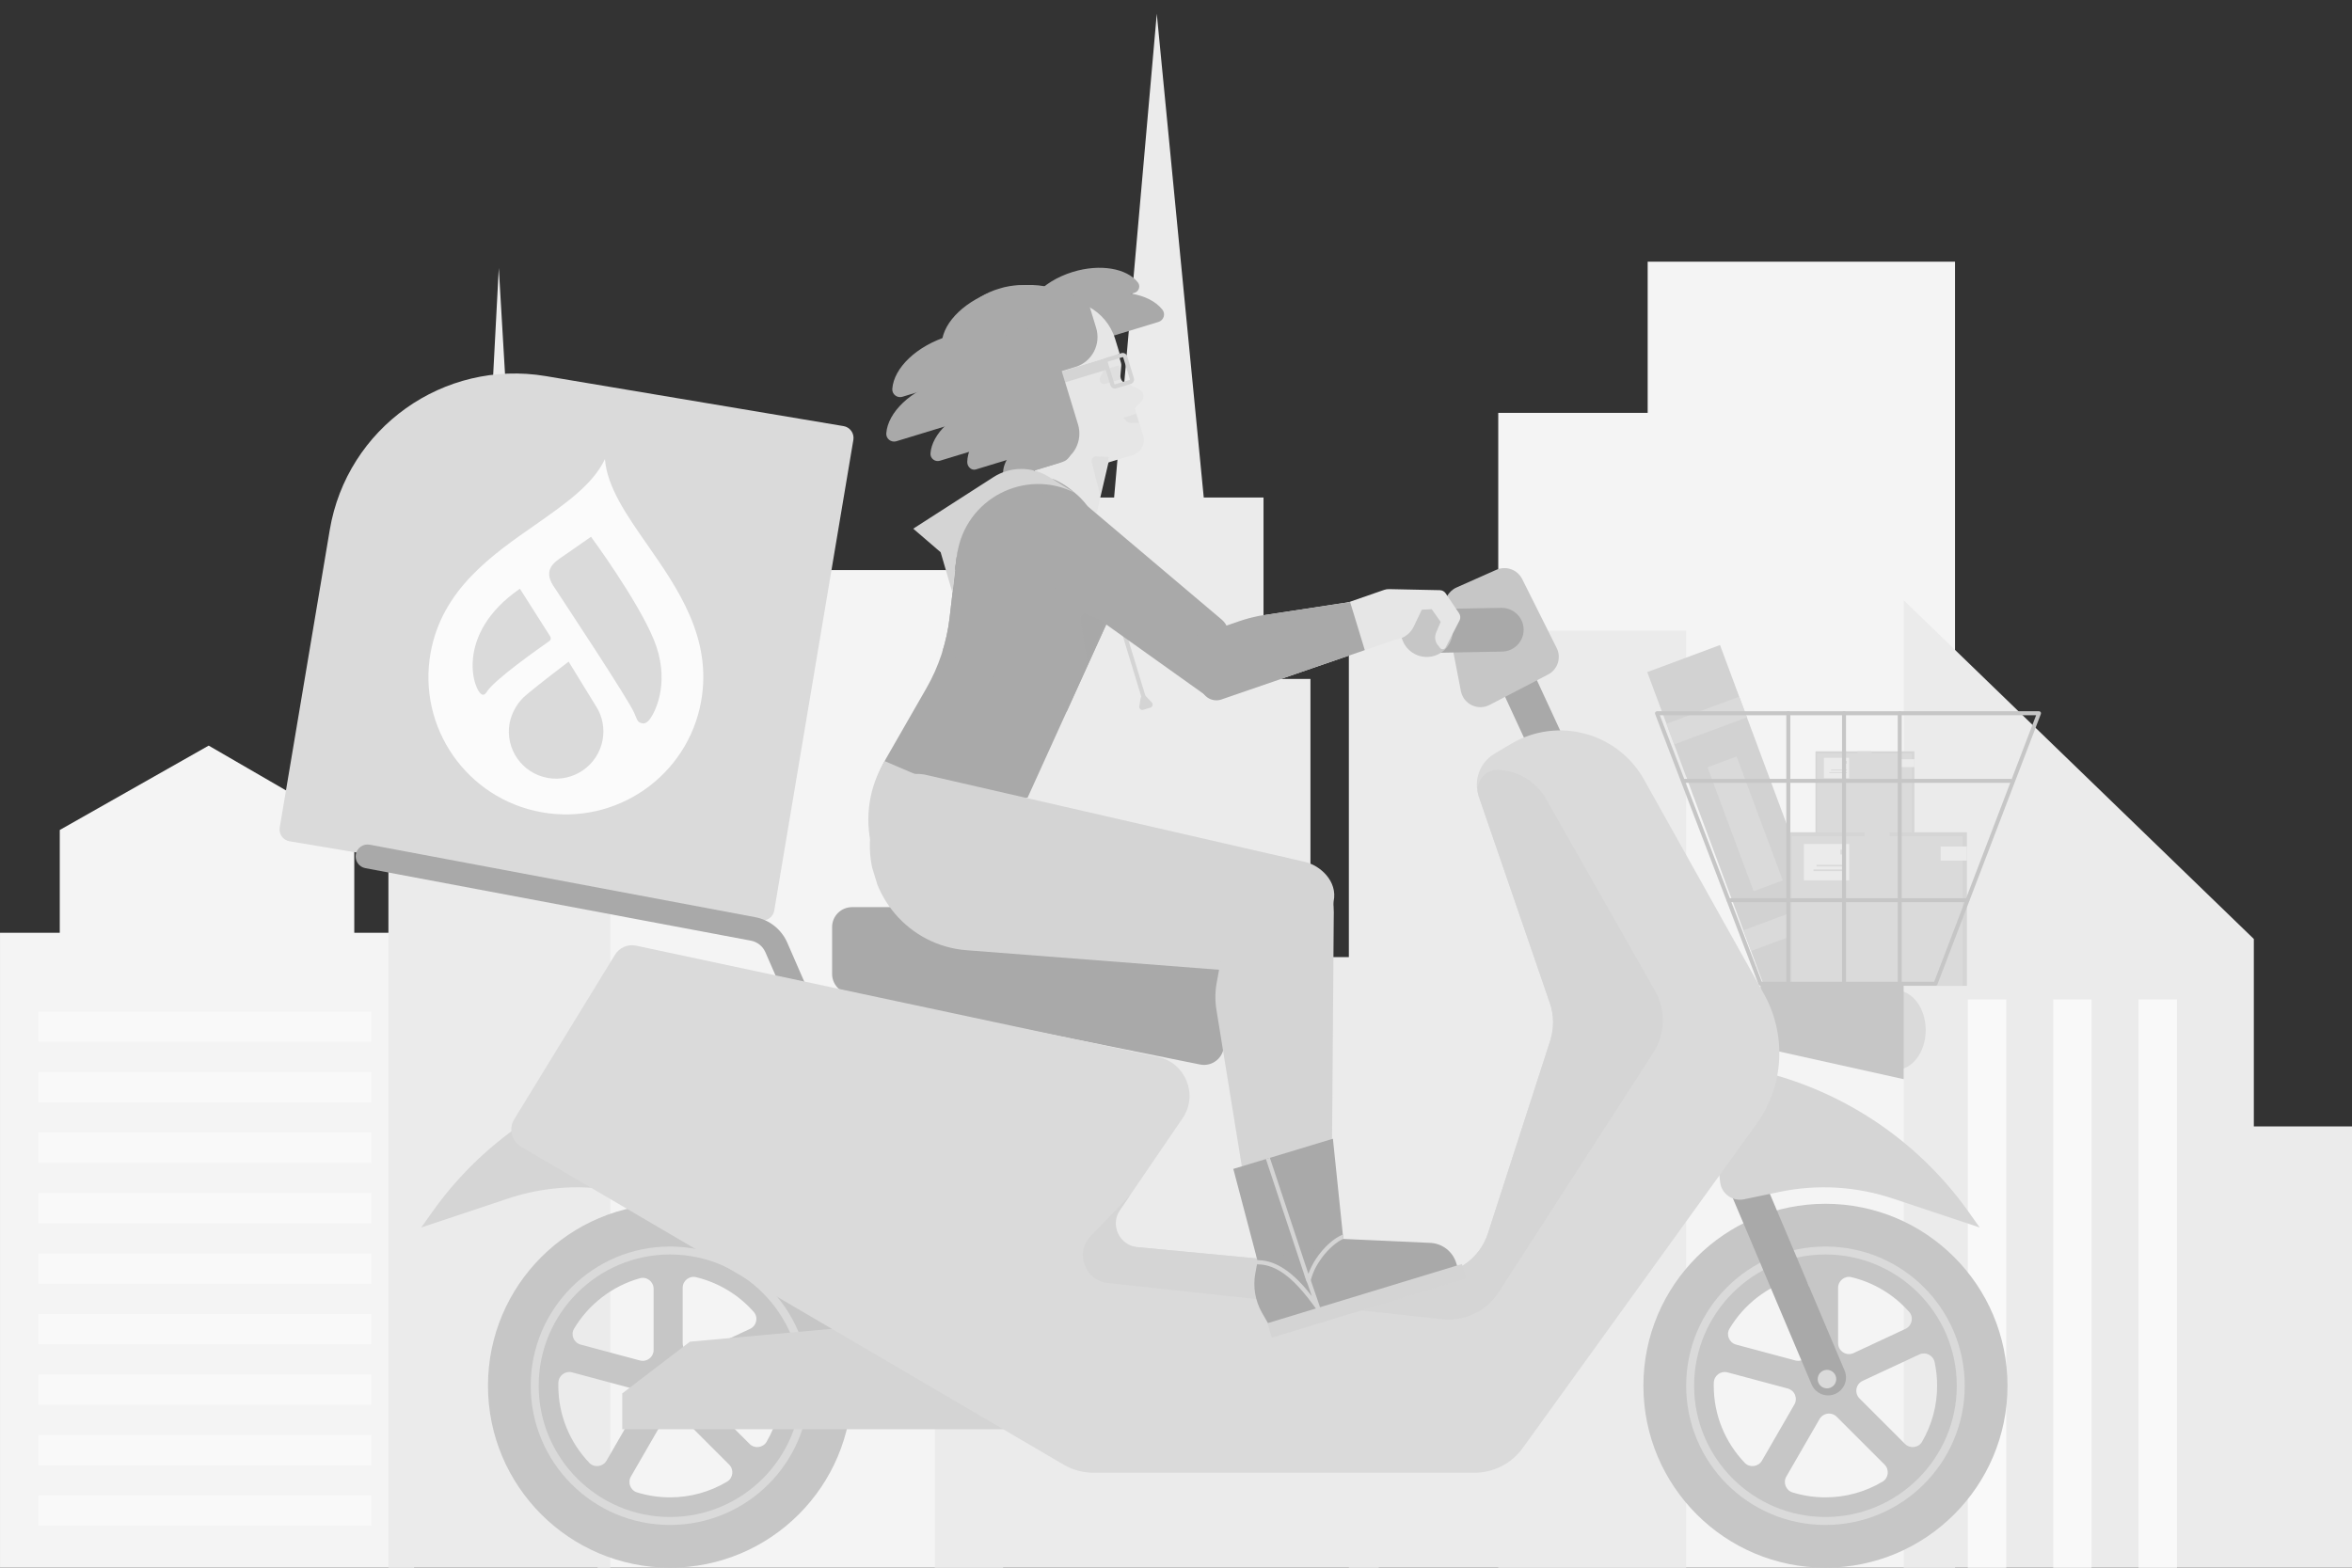 <svg width="288" height="192" viewBox="0 0 288 192" fill="none" xmlns="http://www.w3.org/2000/svg">
<rect x="0" y="0" width="288" height="192" fill="#333333" stroke="none"/>
<g clip-path="url(#clip0_1073_15701)">
<path d="M0.001 114.238V192H50.699V114.238H43.381V101.65L25.552 91.317L7.319 101.65V114.238H0.001Z" fill="#F4F4F4"/>
<path d="M73.174 102.404V192H122.829V102.404H118.648V69.817H77.356V102.404H73.174Z" fill="#F4F4F4"/>
<path d="M47.562 94.261V192H74.74V94.261H72.023L63.871 57.229H62.51L61.077 32.822L59.792 57.229H58.436L50.279 94.261H47.562Z" fill="#EBEBEB"/>
<path d="M183.461 50.565V192H239.39V32.045H201.756V50.565H183.461Z" fill="#F4F4F4"/>
<path d="M233.115 73.523V192H288V137.957H275.979V114.999L239.389 79.592L233.115 73.523Z" fill="#EBEBEB"/>
<path d="M114.468 117.218V192H168.825V117.218H160.463V83.152H154.716V60.935H147.398L141.646 1.685L136.422 60.935H128.582V83.152H122.83V117.218H114.468Z" fill="#EBEBEB"/>
<path d="M206.459 77.228H165.166V192H206.459V77.228Z" fill="#EBEBEB"/>
<path d="M256.113 122.403H251.41V192H256.113V122.403ZM266.568 122.403H261.865V192H266.568V122.403ZM245.664 122.403H240.956V192H245.664V122.403Z" fill="#F9F9F9"/>
<path d="M45.472 123.901H4.702V127.604H45.472V123.901ZM45.472 131.307H4.702V135.011H45.472V131.307ZM45.472 138.713H4.702V142.416H45.472V138.713ZM45.472 146.12H4.702V149.823H45.472V146.12ZM45.472 153.525H4.702V157.228H45.472V153.525ZM45.472 160.932H4.702V164.635H45.472V160.932ZM45.472 168.337H4.702V172.04H45.472V168.337ZM45.472 175.744H4.702V179.447H45.472V175.744ZM45.472 183.15H4.702V186.853H45.472V183.15Z" fill="#F9F9F9"/>
</g>
<g clip-path="url(#clip1_1073_15701)">
<g clip-path="url(#clip2_1073_15701)">
<path d="M234.412 92.012H222.209V103.089H234.412V92.012Z" fill="#D5D5D5"/>
<path d="M234.118 92.279H222.504V102.822H234.118V92.279Z" fill="#DADADA"/>
<path d="M234.412 92.988H232.626V93.955H234.412V92.988ZM226.416 92.815H223.336V95.315H226.416V92.815Z" fill="#EBEBEB"/>
<path d="M226.146 94.246H224.197V94.361H226.146V94.246ZM226.146 94.564H223.987V94.68H226.146V94.564ZM226.146 93.207H225.819V93.537H226.146V93.207ZM229.17 92.012H227.451V95.488H229.17V92.012Z" fill="#DADADA"/>
</g>
<g clip-path="url(#clip3_1073_15701)">
<path d="M210.613 79L225.677 119.481L216.767 122.797L201.704 82.316L210.613 79Z" fill="#D2D2D2"/>
<path d="M212.967 85.325L213.908 87.856L204.999 91.171L204.057 88.641L212.967 85.325ZM222.382 110.626L223.323 113.157L214.414 116.472L213.472 113.942L222.382 110.626ZM212.648 92.645L218.297 107.825L214.733 109.152L209.084 93.971L212.648 92.645Z" fill="#DADADA"/>
</g>
<g clip-path="url(#clip4_1073_15701)">
<path d="M240.848 101.932H218.854V121.694H240.848V101.932Z" fill="#D5D5D5"/>
<path d="M240.316 102.409H219.385V121.216H240.316V102.409Z" fill="#DADADA"/>
<path d="M240.848 103.673H237.629V105.398H240.848V103.673ZM226.437 103.365H220.886V107.825H226.437V103.365Z" fill="#EBEBEB"/>
<path d="M225.95 105.917H222.437V106.123H225.95V105.917ZM225.95 106.484H222.059V106.691H225.95V106.484ZM225.95 104.064H225.36V104.653H225.95V104.064ZM231.399 101.932H228.302V108.133H231.399V101.932Z" fill="#DADADA"/>
</g>
<path d="M232.146 131.031C230.128 131.031 228.491 128.85 228.491 126.159C228.491 123.469 230.128 121.288 232.146 121.288C234.164 121.288 235.801 123.469 235.801 126.159C235.801 128.85 234.164 131.031 232.146 131.031Z" fill="#DADADA"/>
<path d="M223.524 151.004C233.862 151.004 242.242 159.382 242.242 169.716C242.242 180.051 233.862 188.428 223.524 188.428C213.187 188.428 204.807 180.05 204.807 169.716C204.807 159.382 213.187 151.004 223.524 151.004ZM221.516 157.843C221.516 156.97 220.686 156.317 219.844 156.551C216.431 157.503 213.552 159.751 211.775 162.729C211.326 163.48 211.744 164.452 212.589 164.679L219.836 166.62C220.034 166.673 220.241 166.68 220.442 166.64C220.642 166.6 220.831 166.514 220.994 166.39C221.156 166.265 221.287 166.105 221.378 165.921C221.469 165.738 221.516 165.536 221.516 165.331V157.843ZM233.779 160.679C231.917 158.564 229.447 157.077 226.706 156.42C225.873 156.221 225.075 156.867 225.075 157.723V164.504C225.075 165.479 226.089 166.125 226.973 165.713L233.325 162.75C234.122 162.379 234.361 161.339 233.779 160.679ZM235.352 176.577C236.565 174.494 237.203 172.126 237.2 169.716C237.2 168.719 237.092 167.745 236.888 166.807C236.705 165.973 235.791 165.526 235.017 165.886L228.074 169.12C227.88 169.21 227.71 169.346 227.58 169.517C227.449 169.687 227.361 169.886 227.324 170.097C227.287 170.308 227.301 170.525 227.365 170.73C227.43 170.934 227.543 171.12 227.694 171.272L233.26 176.836C233.875 177.451 234.915 177.329 235.352 176.577ZM219.488 182.778C220.796 183.182 222.157 183.387 223.526 183.386C225.988 183.389 228.403 182.724 230.516 181.461C231.258 181.018 231.376 179.986 230.764 179.375L224.903 173.516C224.758 173.371 224.582 173.261 224.388 173.196C224.194 173.13 223.988 173.11 223.785 173.136C223.582 173.163 223.388 173.236 223.218 173.35C223.048 173.463 222.906 173.615 222.804 173.792L218.736 180.835C218.309 181.574 218.673 182.526 219.488 182.778ZM213.647 179.162C214.256 179.796 215.311 179.65 215.751 178.888L219.721 172.013C219.823 171.835 219.883 171.637 219.897 171.433C219.91 171.229 219.876 171.024 219.798 170.835C219.72 170.646 219.599 170.478 219.445 170.343C219.291 170.208 219.108 170.11 218.911 170.057L211.534 168.08C210.697 167.856 209.877 168.476 209.853 169.343C209.849 169.467 209.847 169.591 209.847 169.716C209.847 173.378 211.295 176.708 213.647 179.162Z" fill="#C6C6C6"/>
<path d="M223.524 153.765C214.726 153.765 207.568 160.921 207.568 169.716C207.568 178.512 214.726 185.667 223.524 185.667C232.323 185.667 239.48 178.512 239.48 169.716C239.48 160.921 232.323 153.765 223.524 153.765ZM223.524 147.432C235.835 147.432 245.815 157.409 245.815 169.716C245.815 182.024 235.835 192 223.524 192C211.213 192 201.233 182.024 201.233 169.716C201.233 157.409 211.213 147.432 223.524 147.432Z" fill="#C6C6C6"/>
<path d="M223.524 153.64C214.658 153.64 207.443 160.852 207.443 169.716C207.443 178.58 214.658 185.792 223.524 185.792C232.391 185.792 239.605 178.58 239.605 169.716C239.605 160.852 232.391 153.64 223.524 153.64ZM223.524 152.666C232.944 152.666 240.58 160.3 240.58 169.716C240.58 179.133 232.944 186.767 223.524 186.767C214.105 186.767 206.469 179.133 206.469 169.716C206.469 160.3 214.105 152.666 223.524 152.666Z" fill="#DADADA"/>
<path d="M82.043 151.004C92.381 151.004 100.761 159.382 100.761 169.716C100.761 180.051 92.381 188.428 82.043 188.428C71.705 188.428 63.326 180.05 63.326 169.716C63.325 159.382 71.705 151.004 82.043 151.004ZM80.034 157.843C80.034 156.97 79.204 156.317 78.363 156.551C74.949 157.503 72.071 159.751 70.293 162.729C69.845 163.48 70.262 164.452 71.107 164.679L78.355 166.62C78.552 166.673 78.76 166.68 78.96 166.64C79.161 166.6 79.35 166.514 79.512 166.39C79.674 166.265 79.806 166.105 79.897 165.921C79.987 165.738 80.034 165.536 80.034 165.331V157.843ZM92.298 160.679C90.436 158.564 87.965 157.077 85.225 156.42C84.391 156.221 83.593 156.867 83.593 157.723V164.504C83.593 165.479 84.607 166.125 85.492 165.713L91.843 162.75C92.641 162.379 92.88 161.339 92.298 160.679ZM93.871 176.577C95.084 174.494 95.722 172.126 95.719 169.716C95.719 168.719 95.611 167.745 95.407 166.807C95.225 165.973 94.31 165.526 93.537 165.886L86.593 169.12C86.399 169.21 86.229 169.346 86.099 169.517C85.968 169.687 85.88 169.886 85.843 170.097C85.806 170.308 85.82 170.525 85.885 170.73C85.949 170.934 86.062 171.12 86.213 171.272L91.779 176.836C92.394 177.451 93.434 177.329 93.871 176.577ZM78.007 182.778C79.315 183.182 80.676 183.387 82.045 183.386C84.506 183.389 86.922 182.724 89.034 181.461C89.777 181.018 89.894 179.986 89.283 179.375L83.421 173.516C83.277 173.371 83.101 173.261 82.907 173.196C82.713 173.13 82.507 173.11 82.304 173.136C82.101 173.163 81.907 173.236 81.737 173.35C81.566 173.463 81.425 173.615 81.322 173.792L77.254 180.835C76.827 181.574 77.191 182.526 78.007 182.778ZM72.166 179.162C72.775 179.796 73.83 179.65 74.27 178.888L78.24 172.013C78.342 171.835 78.402 171.637 78.416 171.433C78.429 171.229 78.395 171.024 78.317 170.835C78.239 170.646 78.118 170.478 77.964 170.343C77.81 170.208 77.627 170.11 77.43 170.057L70.053 168.08C69.216 167.856 68.396 168.476 68.372 169.343C68.368 169.467 68.366 169.591 68.366 169.716C68.366 173.378 69.814 176.708 72.166 179.162Z" fill="#C6C6C6"/>
<path d="M82.043 153.765C73.245 153.765 66.087 160.921 66.087 169.716C66.087 178.512 73.245 185.667 82.043 185.667C90.841 185.667 97.999 178.512 97.999 169.716C97.999 160.921 90.841 153.765 82.043 153.765ZM82.043 147.432C94.354 147.432 104.334 157.409 104.334 169.716C104.334 182.024 94.354 192 82.043 192C69.732 192 59.752 182.024 59.752 169.716C59.752 157.409 69.732 147.432 82.043 147.432Z" fill="#C6C6C6"/>
<path d="M82.043 153.64C73.176 153.64 65.962 160.852 65.962 169.716C65.962 178.58 73.176 185.792 82.043 185.792C90.91 185.792 98.124 178.58 98.124 169.716C98.124 160.852 90.91 153.64 82.043 153.64ZM82.043 152.666C91.463 152.666 99.099 160.3 99.099 169.716C99.099 179.133 91.463 186.767 82.043 186.767C72.624 186.767 64.987 179.133 64.987 169.716C64.987 160.3 72.624 152.666 82.043 152.666Z" fill="#DADADA"/>
<path d="M223.849 170.9C224.211 170.9 224.567 170.81 224.886 170.639C225.205 170.467 225.476 170.22 225.676 169.918C225.876 169.617 225.998 169.27 226.032 168.91C226.065 168.55 226.009 168.187 225.868 167.854L205.889 120.6C205.814 120.423 205.716 120.257 205.598 120.106C204.278 117.976 192.534 92.758 184.906 76.206C184.787 75.942 184.617 75.705 184.405 75.508C184.194 75.311 183.946 75.157 183.675 75.057C183.404 74.956 183.116 74.909 182.827 74.92C182.538 74.931 182.254 74.999 181.992 75.12C181.729 75.241 181.493 75.412 181.297 75.625C181.101 75.837 180.949 76.086 180.85 76.358C180.75 76.629 180.706 76.918 180.718 77.206C180.731 77.495 180.801 77.778 180.923 78.04C196.847 112.596 200.751 120.402 201.857 122.326L221.828 169.561C221.996 169.958 222.277 170.297 222.637 170.535C222.996 170.773 223.418 170.9 223.849 170.9Z" fill="#A9A9A9"/>
<path d="M66.835 46.063L103.294 52.186C103.676 52.25 104.017 52.464 104.242 52.779C104.467 53.095 104.558 53.487 104.494 53.87L94.805 111.52C94.741 111.902 94.528 112.244 94.212 112.468C93.896 112.693 93.504 112.784 93.121 112.72L35.453 103.034C35.264 103.003 35.082 102.934 34.919 102.832C34.757 102.73 34.616 102.597 34.504 102.441C34.393 102.285 34.313 102.108 34.27 101.921C34.227 101.734 34.221 101.54 34.253 101.351L40.378 64.904C42.48 52.397 54.326 43.962 66.835 46.063Z" fill="#DADADA"/>
<path d="M146.946 130.374L103.844 121.67C103.293 121.559 102.797 121.26 102.441 120.825C102.085 120.39 101.89 119.845 101.89 119.282V113.538C101.89 112.892 102.147 112.272 102.604 111.816C103.061 111.359 103.681 111.102 104.327 111.102H139.527C145.236 111.102 149.864 115.729 149.864 121.436V127.987C149.865 129.526 148.454 130.679 146.946 130.374Z" fill="#A9A9A9"/>
<path d="M213.545 146.884L217.92 145.972C222.522 145.014 227.295 145.293 231.753 146.781L242.413 150.338L241.062 148.435C235.052 139.968 226.228 133.911 216.165 131.342L208.976 129.508L210.626 144.761C210.662 145.099 210.769 145.426 210.94 145.72C211.11 146.014 211.34 146.269 211.615 146.469C211.89 146.669 212.204 146.809 212.536 146.881C212.869 146.952 213.212 146.953 213.545 146.884ZM83.076 147.432L76.07 145.972C71.469 145.014 66.696 145.293 62.237 146.781L51.578 150.338L52.928 148.435C58.939 139.968 67.763 133.911 77.826 131.342L85.014 129.508L83.076 147.432Z" fill="#D5D5D5"/>
<path d="M127.362 175.04H76.195V170.656L84.48 164.323L127.362 160.426V175.04Z" fill="#D4D4D4"/>
<path d="M102.022 134.607C102.41 134.607 102.782 134.453 103.056 134.179C103.33 133.905 103.484 133.533 103.484 133.145C103.484 132.669 103.484 131.556 96.394 115.436C96.043 114.639 95.503 113.94 94.821 113.399C94.139 112.858 93.335 112.491 92.479 112.331L45.278 103.454C44.897 103.383 44.503 103.465 44.183 103.684C43.863 103.903 43.643 104.24 43.571 104.621C43.499 105.002 43.582 105.395 43.801 105.715C44.02 106.035 44.356 106.255 44.738 106.327L91.939 115.204C92.328 115.276 92.693 115.443 93.003 115.688C93.313 115.934 93.558 116.252 93.717 116.614C98.531 127.557 100.409 132.389 100.563 133.228C100.584 133.601 100.747 133.951 101.019 134.208C101.29 134.464 101.649 134.607 102.022 134.607Z" fill="#A9A9A9"/>
<path d="M233.107 120.479H215.565V128.274L233.107 132.171V120.479Z" fill="#C6C6C6"/>
<path d="M215.565 120.723H237.006C237.055 120.723 237.103 120.708 237.144 120.68C237.185 120.652 237.216 120.613 237.233 120.567L249.903 87.44C249.918 87.403 249.923 87.364 249.918 87.324C249.914 87.285 249.9 87.247 249.877 87.215C249.855 87.182 249.825 87.156 249.789 87.137C249.754 87.119 249.715 87.11 249.676 87.11H202.895C202.855 87.11 202.817 87.12 202.782 87.138C202.747 87.157 202.717 87.183 202.695 87.216C202.672 87.248 202.658 87.286 202.653 87.325C202.649 87.364 202.653 87.403 202.667 87.44L215.337 120.567C215.355 120.613 215.386 120.652 215.426 120.68C215.467 120.708 215.515 120.723 215.565 120.723ZM236.838 120.236H215.732L203.248 87.597H249.321L236.838 120.236Z" fill="#C6C6C6"/>
<path d="M211.666 110.493H240.904C240.969 110.493 241.031 110.467 241.076 110.421C241.122 110.376 241.148 110.314 241.148 110.249C241.148 110.185 241.122 110.123 241.076 110.077C241.031 110.031 240.969 110.006 240.904 110.006H211.666C211.601 110.006 211.539 110.031 211.494 110.077C211.448 110.123 211.422 110.185 211.422 110.249C211.422 110.314 211.448 110.376 211.494 110.421C211.539 110.467 211.601 110.493 211.666 110.493ZM206.306 95.878H246.166C246.23 95.878 246.292 95.853 246.338 95.807C246.384 95.761 246.409 95.699 246.409 95.635C246.409 95.57 246.384 95.508 246.338 95.462C246.292 95.417 246.23 95.391 246.166 95.391H206.306C206.241 95.391 206.179 95.417 206.133 95.462C206.088 95.508 206.062 95.57 206.062 95.635C206.062 95.699 206.088 95.761 206.133 95.807C206.179 95.853 206.241 95.878 206.306 95.878Z" fill="#C6C6C6"/>
<path d="M232.621 122.915C232.685 122.915 232.747 122.889 232.793 122.844C232.839 122.798 232.864 122.736 232.864 122.671V87.353C232.864 87.288 232.839 87.226 232.793 87.181C232.747 87.135 232.685 87.109 232.621 87.109C232.556 87.109 232.494 87.135 232.448 87.181C232.403 87.226 232.377 87.288 232.377 87.353V122.671C232.377 122.736 232.403 122.798 232.448 122.844C232.494 122.889 232.556 122.915 232.621 122.915ZM225.798 122.915C225.863 122.915 225.925 122.889 225.971 122.844C226.016 122.798 226.042 122.736 226.042 122.671V87.353C226.042 87.288 226.016 87.226 225.971 87.181C225.925 87.135 225.863 87.109 225.798 87.109C225.734 87.109 225.672 87.135 225.626 87.181C225.58 87.226 225.555 87.288 225.555 87.353V122.671C225.555 122.736 225.58 122.798 225.626 122.844C225.672 122.889 225.734 122.915 225.798 122.915ZM218.976 122.915C219.041 122.915 219.103 122.889 219.148 122.844C219.194 122.798 219.22 122.736 219.22 122.671V87.353C219.22 87.288 219.194 87.226 219.148 87.181C219.103 87.135 219.041 87.109 218.976 87.109C218.912 87.109 218.85 87.135 218.804 87.181C218.758 87.226 218.732 87.288 218.732 87.353V122.671C218.732 122.736 218.758 122.798 218.804 122.844C218.85 122.889 218.912 122.915 218.976 122.915Z" fill="#C6C6C6"/>
<path d="M223.711 170.038C223.085 170.038 222.577 169.53 222.577 168.904C222.577 168.277 223.085 167.77 223.711 167.77C224.337 167.77 224.845 168.277 224.845 168.904C224.845 169.53 224.337 170.038 223.711 170.038Z" fill="#DADADA"/>
<path d="M182.4 86.334L189.559 82.613C190.126 82.318 190.555 81.812 190.752 81.204C190.95 80.596 190.9 79.934 190.614 79.363L186.393 70.923C186.112 70.362 185.627 69.931 185.036 69.719C184.446 69.508 183.797 69.532 183.224 69.786L178.351 71.951C177.848 72.175 177.435 72.562 177.18 73.051C176.925 73.539 176.844 74.099 176.948 74.64L178.884 84.636C179.193 86.235 180.955 87.086 182.4 86.334Z" fill="#C6C6C6"/>
<path d="M201.315 95.486L215.986 121.717C217.369 124.189 218.017 127.005 217.854 129.834C217.692 132.662 216.724 135.385 215.067 137.683L186.458 177.341C185.781 178.28 184.89 179.045 183.86 179.572C182.829 180.099 181.688 180.374 180.53 180.374H133.919C132.62 180.374 131.344 180.028 130.223 179.371L63.812 140.452C63.533 140.288 63.289 140.07 63.094 139.811C62.9 139.552 62.76 139.257 62.681 138.943C62.602 138.629 62.587 138.302 62.636 137.982C62.685 137.662 62.797 137.355 62.966 137.079L75.306 116.929C75.57 116.499 75.96 116.161 76.423 115.963C76.886 115.764 77.4 115.714 77.893 115.819L141.797 129.447C145.184 130.17 146.757 134.095 144.806 136.956L136.681 148.868C135.637 150.4 136.618 152.49 138.465 152.665L174.552 156.083C176.209 156.24 177.869 155.827 179.259 154.912C180.649 153.998 181.685 152.637 182.197 151.054L189.82 127.466C190.306 125.961 190.291 124.339 189.777 122.843L181.078 97.543C180.747 96.582 180.758 95.537 181.108 94.584C181.459 93.63 182.127 92.826 183.001 92.308L185.023 91.107C190.719 87.727 198.082 89.706 201.315 95.486Z" fill="#DADADA"/>
<path d="M174.958 79.967L175.009 79.967L183.939 79.802C184.291 79.795 184.638 79.719 184.961 79.579C185.283 79.438 185.575 79.235 185.819 78.982C186.064 78.729 186.255 78.43 186.384 78.102C186.513 77.775 186.575 77.425 186.569 77.073C186.542 75.593 185.302 74.424 183.839 74.444L174.91 74.609C174.204 74.623 173.531 74.914 173.039 75.42C172.547 75.926 172.274 76.606 172.281 77.312C172.287 78.018 172.572 78.693 173.073 79.19C173.575 79.688 174.252 79.967 174.958 79.967Z" fill="#A9A9A9"/>
<path d="M174.706 80.459C172.952 80.459 171.53 79.037 171.53 77.284C171.53 75.531 172.952 74.109 174.706 74.109C176.46 74.109 177.882 75.531 177.882 77.284C177.882 79.037 176.46 80.459 174.706 80.459Z" fill="#C6C6C6"/>
<path d="M189.329 97.869L202.658 121.356C203.317 122.516 203.645 123.835 203.607 125.169C203.57 126.503 203.167 127.801 202.444 128.922L183.513 158.263C182.778 159.402 181.741 160.315 180.517 160.898C179.293 161.482 177.931 161.714 176.583 161.568L135.646 157.134C132.826 156.829 131.589 153.416 133.559 151.375L138.368 146.396L137.146 148.187C135.892 150.025 137.07 152.534 139.286 152.743L174.551 156.083C176.208 156.24 177.868 155.827 179.258 154.913C180.648 153.999 181.685 152.638 182.196 151.055L189.819 127.466C190.306 125.961 190.291 124.339 189.777 122.844L181.068 97.52C180.511 95.897 181.761 94.222 183.475 94.294C184.674 94.345 185.841 94.699 186.865 95.325C187.889 95.95 188.737 96.826 189.329 97.869Z" fill="#D5D5D5"/>
<path d="M79.228 66.668C76.734 63.089 74.335 59.647 74.074 56.226C72.612 59.338 69.202 61.709 65.615 64.23C60.242 67.967 54.116 72.201 52.724 79.964C51.087 89.099 57.178 97.841 66.322 99.478C75.465 101.116 84.214 95.032 85.851 85.897C87.243 78.134 82.969 72.037 79.228 66.668ZM59.074 85.078C58.057 84.865 55.474 77.746 63.661 72.103L67.377 77.95C67.496 78.122 67.45 78.384 67.277 78.504L67.243 78.528C65.929 79.468 60.418 83.3 59.541 84.83C59.337 85.125 59.162 85.093 59.074 85.078ZM67.075 95.276C63.92 94.711 61.834 91.717 62.399 88.565C62.674 87.198 63.411 85.945 64.505 85.056C65.752 83.984 69.628 81.034 69.628 81.034C69.628 81.034 72.198 85.199 73.035 86.584C73.787 87.773 74.037 89.233 73.792 90.605C73.227 93.757 70.201 95.836 67.075 95.276ZM79.624 88.005C79.46 88.246 79.085 88.661 78.705 88.593C78.028 88.502 78.032 88.141 77.666 87.323C76.873 85.524 69.158 73.901 67.716 71.685C66.471 69.715 67.995 68.783 68.752 68.256C69.682 67.609 72.369 65.741 72.369 65.741C72.369 65.741 78.019 73.409 80.039 78.289C82.059 83.169 80.433 86.854 79.624 88.005Z" fill="#FBFBFB"/>
</g>
<g clip-path="url(#clip5_1073_15701)">
<path d="M132.607 70.034L126.664 59.594L128.5 51.721L132.728 52.726L136.437 53.609L132.607 70.034Z" fill="#E6E6E6"/>
<path d="M140.207 85.94C140.143 85.96 140.073 85.953 140.013 85.921C139.953 85.889 139.908 85.835 139.889 85.77L133.389 64.471C133.369 64.406 133.376 64.336 133.407 64.276C133.439 64.216 133.493 64.171 133.558 64.151C133.623 64.132 133.692 64.139 133.752 64.171C133.812 64.203 133.857 64.257 133.877 64.322L140.376 85.62C140.386 85.653 140.39 85.686 140.386 85.72C140.383 85.753 140.374 85.786 140.358 85.816C140.342 85.845 140.321 85.872 140.295 85.893C140.269 85.915 140.239 85.931 140.207 85.94Z" fill="#D4D4D4"/>
<path d="M125.842 97.663L106.911 104.343C105.936 100.477 106.497 96.385 108.476 92.935L113.442 84.28C114.959 81.635 115.924 78.705 116.277 75.67L117.609 64.234C117.768 62.876 118.316 61.594 119.189 60.545C120.061 59.496 121.219 58.726 122.522 58.329C127.519 56.804 132.812 59.639 134.344 64.661L136.949 73.196L125.842 97.663Z" fill="#A9A9A9"/>
<path d="M134.155 64.04L136.949 73.196L130.6 87.186L115.405 79.773C115.824 78.436 116.116 77.063 116.278 75.671L117.402 66.023C117.851 62.16 121.017 60.525 124.723 59.394L125.206 59.247C128.989 58.093 132.995 60.239 134.155 64.04Z" fill="#A9A9A9"/>
<path d="M118.348 116.376L162.01 119.756L163.3 110.4C163.825 107.92 161.639 105.984 159.792 105.56L113.187 94.857C109.969 94.306 106.982 96.65 106.741 99.918L106.544 102.586C106.021 109.657 111.306 115.831 118.348 116.376Z" fill="#D4D4D4"/>
<path d="M108.317 93.211L122.032 99.083L106.911 104.344C105.864 100.859 106.237 97.103 107.948 93.902L108.317 93.211Z" fill="#D4D4D4"/>
<path d="M126.233 44.196C125.352 41.309 128.38 37.827 132.996 36.418C136.934 35.216 140.756 35.912 142.341 37.934C142.751 38.458 142.491 39.234 141.857 39.428L126.233 44.196Z" fill="#A9A9A9"/>
<path d="M125.619 39.92C124.869 37.462 127.447 34.498 131.377 33.299C134.73 32.275 137.983 32.867 139.333 34.589C139.682 35.035 139.46 35.696 138.921 35.861L125.619 39.92Z" fill="#A9A9A9"/>
<path d="M134.207 41.351L128.903 42.97L130.971 49.746L136.275 48.127L134.207 41.351Z" fill="#E6E6E6"/>
<path d="M127.096 55.909L131.71 56.483L126.436 39.202C126.288 38.715 125.953 38.306 125.505 38.067C125.057 37.827 124.534 37.775 124.049 37.923L123.227 38.174C119.312 39.369 117.385 43.788 119.162 47.498L121.127 51.602C121.684 52.764 122.522 53.767 123.565 54.52C124.608 55.273 125.822 55.75 127.096 55.909Z" fill="#A9A9A9"/>
<path d="M136.273 41.19L137.26 44.422C137.296 44.539 137.309 44.663 137.299 44.785L137.197 45.981C137.163 46.383 137.383 46.763 137.747 46.934L138.073 47.087L139.981 53.339C140.055 53.58 140.08 53.834 140.056 54.086C140.032 54.337 139.958 54.581 139.84 54.804C139.722 55.027 139.561 55.223 139.366 55.383C139.171 55.543 138.947 55.662 138.706 55.735L127.151 59.21L125.993 55.244L136.273 41.19Z" fill="#E6E6E6"/>
<path d="M137.605 51.302L139.729 49.213C139.84 49.104 139.923 48.969 139.97 48.82C140.017 48.672 140.027 48.513 140 48.359C139.972 48.206 139.908 48.061 139.812 47.937C139.716 47.814 139.592 47.716 139.45 47.652L136.018 46.099L137.605 51.302Z" fill="#E6E6E6"/>
<path opacity="0.1" d="M135.774 55.978L134.271 55.883C134.181 55.877 134.09 55.892 134.008 55.928C133.925 55.964 133.852 56.019 133.794 56.089C133.736 56.159 133.696 56.241 133.677 56.33C133.657 56.418 133.658 56.51 133.681 56.598L134.685 60.55" fill="#A9A9A9"/>
<path d="M129.591 49.212L126.936 50.022L128.176 54.086L130.831 53.275L129.591 49.212Z" fill="#E6E6E6"/>
<path opacity="0.1" d="M137.031 44.736L135.414 45.23C135.268 45.274 135.147 45.375 135.075 45.51L134.714 46.192C134.475 46.645 134.9 47.163 135.389 47.014L137.268 46.441M137.54 51.172L137.873 51.518C137.963 51.611 138.072 51.686 138.192 51.736C138.311 51.786 138.44 51.812 138.57 51.811L139.471 51.803L139.123 50.665L137.54 51.172Z" fill="#A9A9A9"/>
<path d="M127.571 47.698L135.671 45.226L135.443 43.823L127.16 46.351L127.571 47.698Z" fill="#D4D4D4"/>
<path d="M127.276 50.864L131.28 49.642L130.011 45.486L126.007 46.708C125.573 46.841 125.21 47.141 124.997 47.543C124.784 47.946 124.739 48.417 124.872 48.853L125.136 49.719C125.202 49.935 125.31 50.136 125.453 50.31C125.596 50.485 125.772 50.629 125.971 50.736C126.17 50.842 126.387 50.908 126.611 50.93C126.835 50.952 127.061 50.93 127.276 50.864ZM128.2 37.058L127.961 37.131C127.477 37.279 127.071 37.614 126.833 38.063C126.596 38.512 126.546 39.037 126.695 39.524L128.641 45.902L137.101 43.32L136.556 41.534C135.473 37.984 131.732 35.98 128.2 37.058Z" fill="#E6E6E6"/>
<path d="M117.345 41.087C116.695 38.957 118.929 36.388 122.335 35.349C125.74 34.31 129.028 35.194 129.678 37.324" fill="#A9A9A9"/>
<path d="M121.823 41.527L128.218 39.575L132 51.97C132.298 52.944 132.198 53.996 131.723 54.894C131.247 55.792 130.436 56.462 129.467 56.758L126.727 57.594L121.823 41.527Z" fill="#A9A9A9"/>
<path d="M125.375 38.134L132.904 35.837L134.221 40.152C134.518 41.126 134.419 42.178 133.943 43.076C133.468 43.974 132.657 44.644 131.688 44.94L127.813 46.123L125.375 38.134Z" fill="#A9A9A9"/>
<path d="M149.562 85.665L171.867 77.986L170.15 72.993L154.139 75.435C153.311 75.601 152.495 75.822 151.697 76.097L145.039 78.389L147.131 84.471C147.297 84.952 147.646 85.349 148.101 85.573C148.557 85.797 149.083 85.83 149.562 85.665Z" fill="#E6E6E6"/>
<path d="M137.459 43.744C137.475 43.739 137.492 43.741 137.507 43.749C137.522 43.757 137.533 43.77 137.538 43.786L138.352 46.453C138.362 46.487 138.343 46.522 138.31 46.532L136.538 47.073C136.522 47.078 136.505 47.076 136.49 47.068C136.475 47.06 136.464 47.047 136.459 47.031L135.645 44.364C135.641 44.348 135.642 44.33 135.65 44.316C135.658 44.301 135.671 44.289 135.687 44.285L137.459 43.744ZM137.309 43.254L135.538 43.794C135.235 43.887 135.065 44.208 135.158 44.513L135.971 47.18C136.064 47.484 136.385 47.656 136.688 47.563L138.459 47.023C138.531 47.001 138.598 46.965 138.656 46.917C138.714 46.869 138.762 46.81 138.798 46.743C138.833 46.676 138.855 46.603 138.862 46.528C138.869 46.453 138.862 46.377 138.839 46.304L138.026 43.638C137.933 43.334 137.612 43.161 137.309 43.254Z" fill="#D4D4D4"/>
<path d="M147.725 85.228L122.784 67.446L128.053 59.979C128.183 59.795 128.35 59.64 128.543 59.524C128.735 59.408 128.95 59.333 129.173 59.305C129.396 59.277 129.623 59.295 129.839 59.359C130.055 59.423 130.255 59.532 130.428 59.677L149.62 75.903C149.985 76.211 150.245 76.626 150.365 77.089C150.485 77.552 150.458 78.04 150.288 78.487L147.725 85.228Z" fill="#A9A9A9"/>
<path d="M140.871 86.664L139.993 86.932C139.931 86.951 139.865 86.954 139.801 86.94C139.737 86.926 139.678 86.896 139.629 86.853C139.58 86.809 139.543 86.754 139.521 86.692C139.499 86.631 139.493 86.565 139.504 86.5L139.674 85.484C139.686 85.414 139.717 85.349 139.764 85.295C139.811 85.242 139.871 85.203 139.939 85.182C140.007 85.161 140.079 85.16 140.148 85.178C140.216 85.196 140.279 85.233 140.328 85.284L141.036 86.033C141.081 86.08 141.113 86.138 141.129 86.202C141.145 86.265 141.145 86.332 141.128 86.395C141.112 86.458 141.08 86.516 141.034 86.563C140.989 86.61 140.933 86.645 140.871 86.664Z" fill="#D4D4D4"/>
<path opacity="0.1" d="M133.149 81.123L132.291 75.843C132.274 75.742 132.285 75.638 132.323 75.542C132.36 75.446 132.422 75.362 132.502 75.299C132.583 75.235 132.679 75.195 132.781 75.181C132.882 75.168 132.985 75.182 133.08 75.222L135.248 76.151L133.149 81.123Z" fill="#A9A9A9"/>
<path d="M125.384 49.272C124.503 46.385 120.047 45.187 115.431 46.596C111.492 47.798 108.71 50.508 108.525 53.071C108.477 53.735 109.126 54.234 109.76 54.04L125.384 49.272Z" fill="#A9A9A9"/>
<path d="M129.612 51.997C128.793 49.313 124.65 48.199 120.358 49.508C116.697 50.626 114.109 53.147 113.937 55.529C113.892 56.146 114.497 56.61 115.085 56.43L129.612 51.997Z" fill="#A9A9A9"/>
<path d="M128.269 54.816C130.496 54.136 130.26 50.912 127.96 50.531C126.708 50.324 125.293 50.411 123.872 50.845C120.689 51.816 118.503 54.214 118.439 56.564C118.422 57.173 118.97 57.653 119.483 57.497L128.269 54.816Z" fill="#A9A9A9"/>
<path d="M130.064 56.592C131.705 56.091 131.531 53.716 129.836 53.436C128.914 53.283 127.872 53.347 126.825 53.667C124.48 54.382 122.87 56.149 122.822 57.88C122.809 58.328 123.214 58.682 123.591 58.567L130.064 56.592ZM126.121 43.828C125.24 40.941 120.783 39.743 116.167 41.152C112.229 42.354 109.447 45.065 109.261 47.627C109.213 48.291 109.863 48.79 110.496 48.596L126.121 43.828Z" fill="#A9A9A9"/>
<path d="M132.181 38.165C131.3 35.278 126.844 34.079 122.227 35.488C118.289 36.69 115.507 39.401 115.322 41.964C115.273 42.628 115.923 43.126 116.557 42.933L132.181 38.165Z" fill="#A9A9A9"/>
<path d="M151.726 105.389C154.067 104.266 157.063 104.595 159.433 105.891C161.869 107.223 163.482 107.638 163.313 112.622L162.957 159.861C162.957 159.861 154.741 161.169 155.026 161.139L148.948 123.651C148.772 122.563 148.783 121.454 148.981 120.372L151.726 105.389Z" fill="#D4D4D4"/>
<path d="M170.095 72.15L176.316 72.281C176.599 72.287 176.862 72.431 177.02 72.667L178.663 75.109C178.75 75.24 178.801 75.391 178.811 75.548C178.82 75.705 178.787 75.861 178.715 76L177.014 79.297C176.983 79.357 176.938 79.409 176.882 79.446C176.827 79.484 176.762 79.507 176.695 79.514C176.628 79.52 176.561 79.51 176.499 79.484C176.437 79.457 176.382 79.415 176.34 79.363L176.062 79.013C175.892 78.8 175.783 78.544 175.746 78.273C175.709 78.003 175.746 77.727 175.853 77.476L176.408 76.168L175.315 74.613L174.097 74.672L173.103 76.756C172.865 77.254 172.485 77.67 172.01 77.951C171.536 78.231 170.989 78.363 170.438 78.331L167.595 78.16L164.853 73.855L169.478 72.247C169.676 72.178 169.885 72.145 170.095 72.15Z" fill="#E6E6E6"/>
<path d="M116.632 72.611L117.083 68.667L117.207 67.837C118.231 61.041 125.581 57.261 131.687 60.39L128.365 58.362C127.349 57.742 126.18 57.42 124.992 57.433C123.804 57.446 122.645 57.793 121.645 58.436L111.825 64.749L115.18 67.634L116.632 72.611Z" fill="#D4D4D4"/>
<path d="M151.698 76.097C152.496 75.822 153.312 75.601 154.14 75.435L165.319 73.73L167.117 79.621L149.562 85.665C149.325 85.747 149.074 85.781 148.823 85.765C148.573 85.749 148.328 85.684 148.102 85.573C147.876 85.462 147.674 85.308 147.508 85.119C147.341 84.93 147.213 84.71 147.131 84.471L145.04 78.389L151.698 76.097Z" fill="#A9A9A9"/>
<path d="M154.479 156.292L164.713 153.168L164.508 151.725L164.43 151.208L163.213 139.466L155.497 141.805L155.009 141.953L151.019 143.161L154.479 156.292Z" fill="#A9A9A9"/>
<path d="M160.303 151.551L175.138 152.22C175.858 152.252 176.55 152.508 177.119 152.951C177.689 153.395 178.108 154.004 178.319 154.696L178.641 155.75L160.232 160.982L160.303 151.551Z" fill="#A9A9A9"/>
<path d="M166.998 158.673L155.358 162.217L154.545 160.803C153.697 159.33 153.403 157.603 153.715 155.935L154.01 154.36L163.618 152.568L166.998 158.673Z" fill="#A9A9A9"/>
<path d="M155.743 163.857L179.558 156.607L179.011 154.809L155.196 162.059L155.743 163.857ZM155.008 141.949L155.01 141.953L159.28 154.827L159.983 156.939C160.02 157.045 160.124 157.121 160.238 157.112C160.259 157.111 160.28 157.11 160.3 157.104C160.388 157.078 160.452 157.01 160.472 156.918C160.719 155.856 161.24 154.872 161.855 154.041C162.724 152.87 163.776 152.018 164.508 151.725L164.43 151.208C163.444 151.557 162.064 152.734 161.07 154.281C160.728 154.819 160.431 155.403 160.212 156.011L159.767 154.678L155.497 141.805L155.492 141.785L155.008 141.949Z" fill="#D4D4D4"/>
<path d="M153.892 154.333C153.972 154.335 154.058 154.335 154.139 154.338C155.276 154.376 156.322 154.781 157.294 155.433C158.505 156.237 159.603 157.424 160.632 158.734L159.734 156.125L160.217 155.961L161.635 160.1L161.702 160.284L162.201 161.744L161.248 160.422L161.192 160.343C161.172 160.311 161.148 160.286 161.128 160.255C159.772 158.38 158.313 156.606 156.65 155.629C155.832 155.15 154.965 154.862 154.044 154.849C154.001 154.846 153.958 154.848 153.916 154.85L153.892 154.333Z" fill="#D4D4D4"/>
</g>
<defs>
<clipPath id="clip0_1073_15701">
<rect width="288" height="192" fill="white" transform="matrix(-1 0 0 1 288 0)"/>
</clipPath>
<clipPath id="clip1_1073_15701">
<rect width="216.173" height="146.258" fill="white" transform="matrix(-1 0 0 1 250.406 45.742)"/>
</clipPath>
<clipPath id="clip2_1073_15701">
<rect width="12.193" height="10.54" fill="white" transform="matrix(-1 0 0 1 234.503 92.012)"/>
</clipPath>
<clipPath id="clip3_1073_15701">
<rect width="43.193" height="9.507" fill="white" transform="translate(210.613 79) rotate(69.589)"/>
</clipPath>
<clipPath id="clip4_1073_15701">
<rect width="21.907" height="18.807" fill="white" transform="matrix(-1 0 0 1 241.027 101.932)"/>
</clipPath>
<clipPath id="clip5_1073_15701">
<rect width="77.913" height="132.68" fill="white" transform="matrix(-0.956 0.292 0.292 0.956 162.8 23)"/>
</clipPath>
</defs>
</svg>
